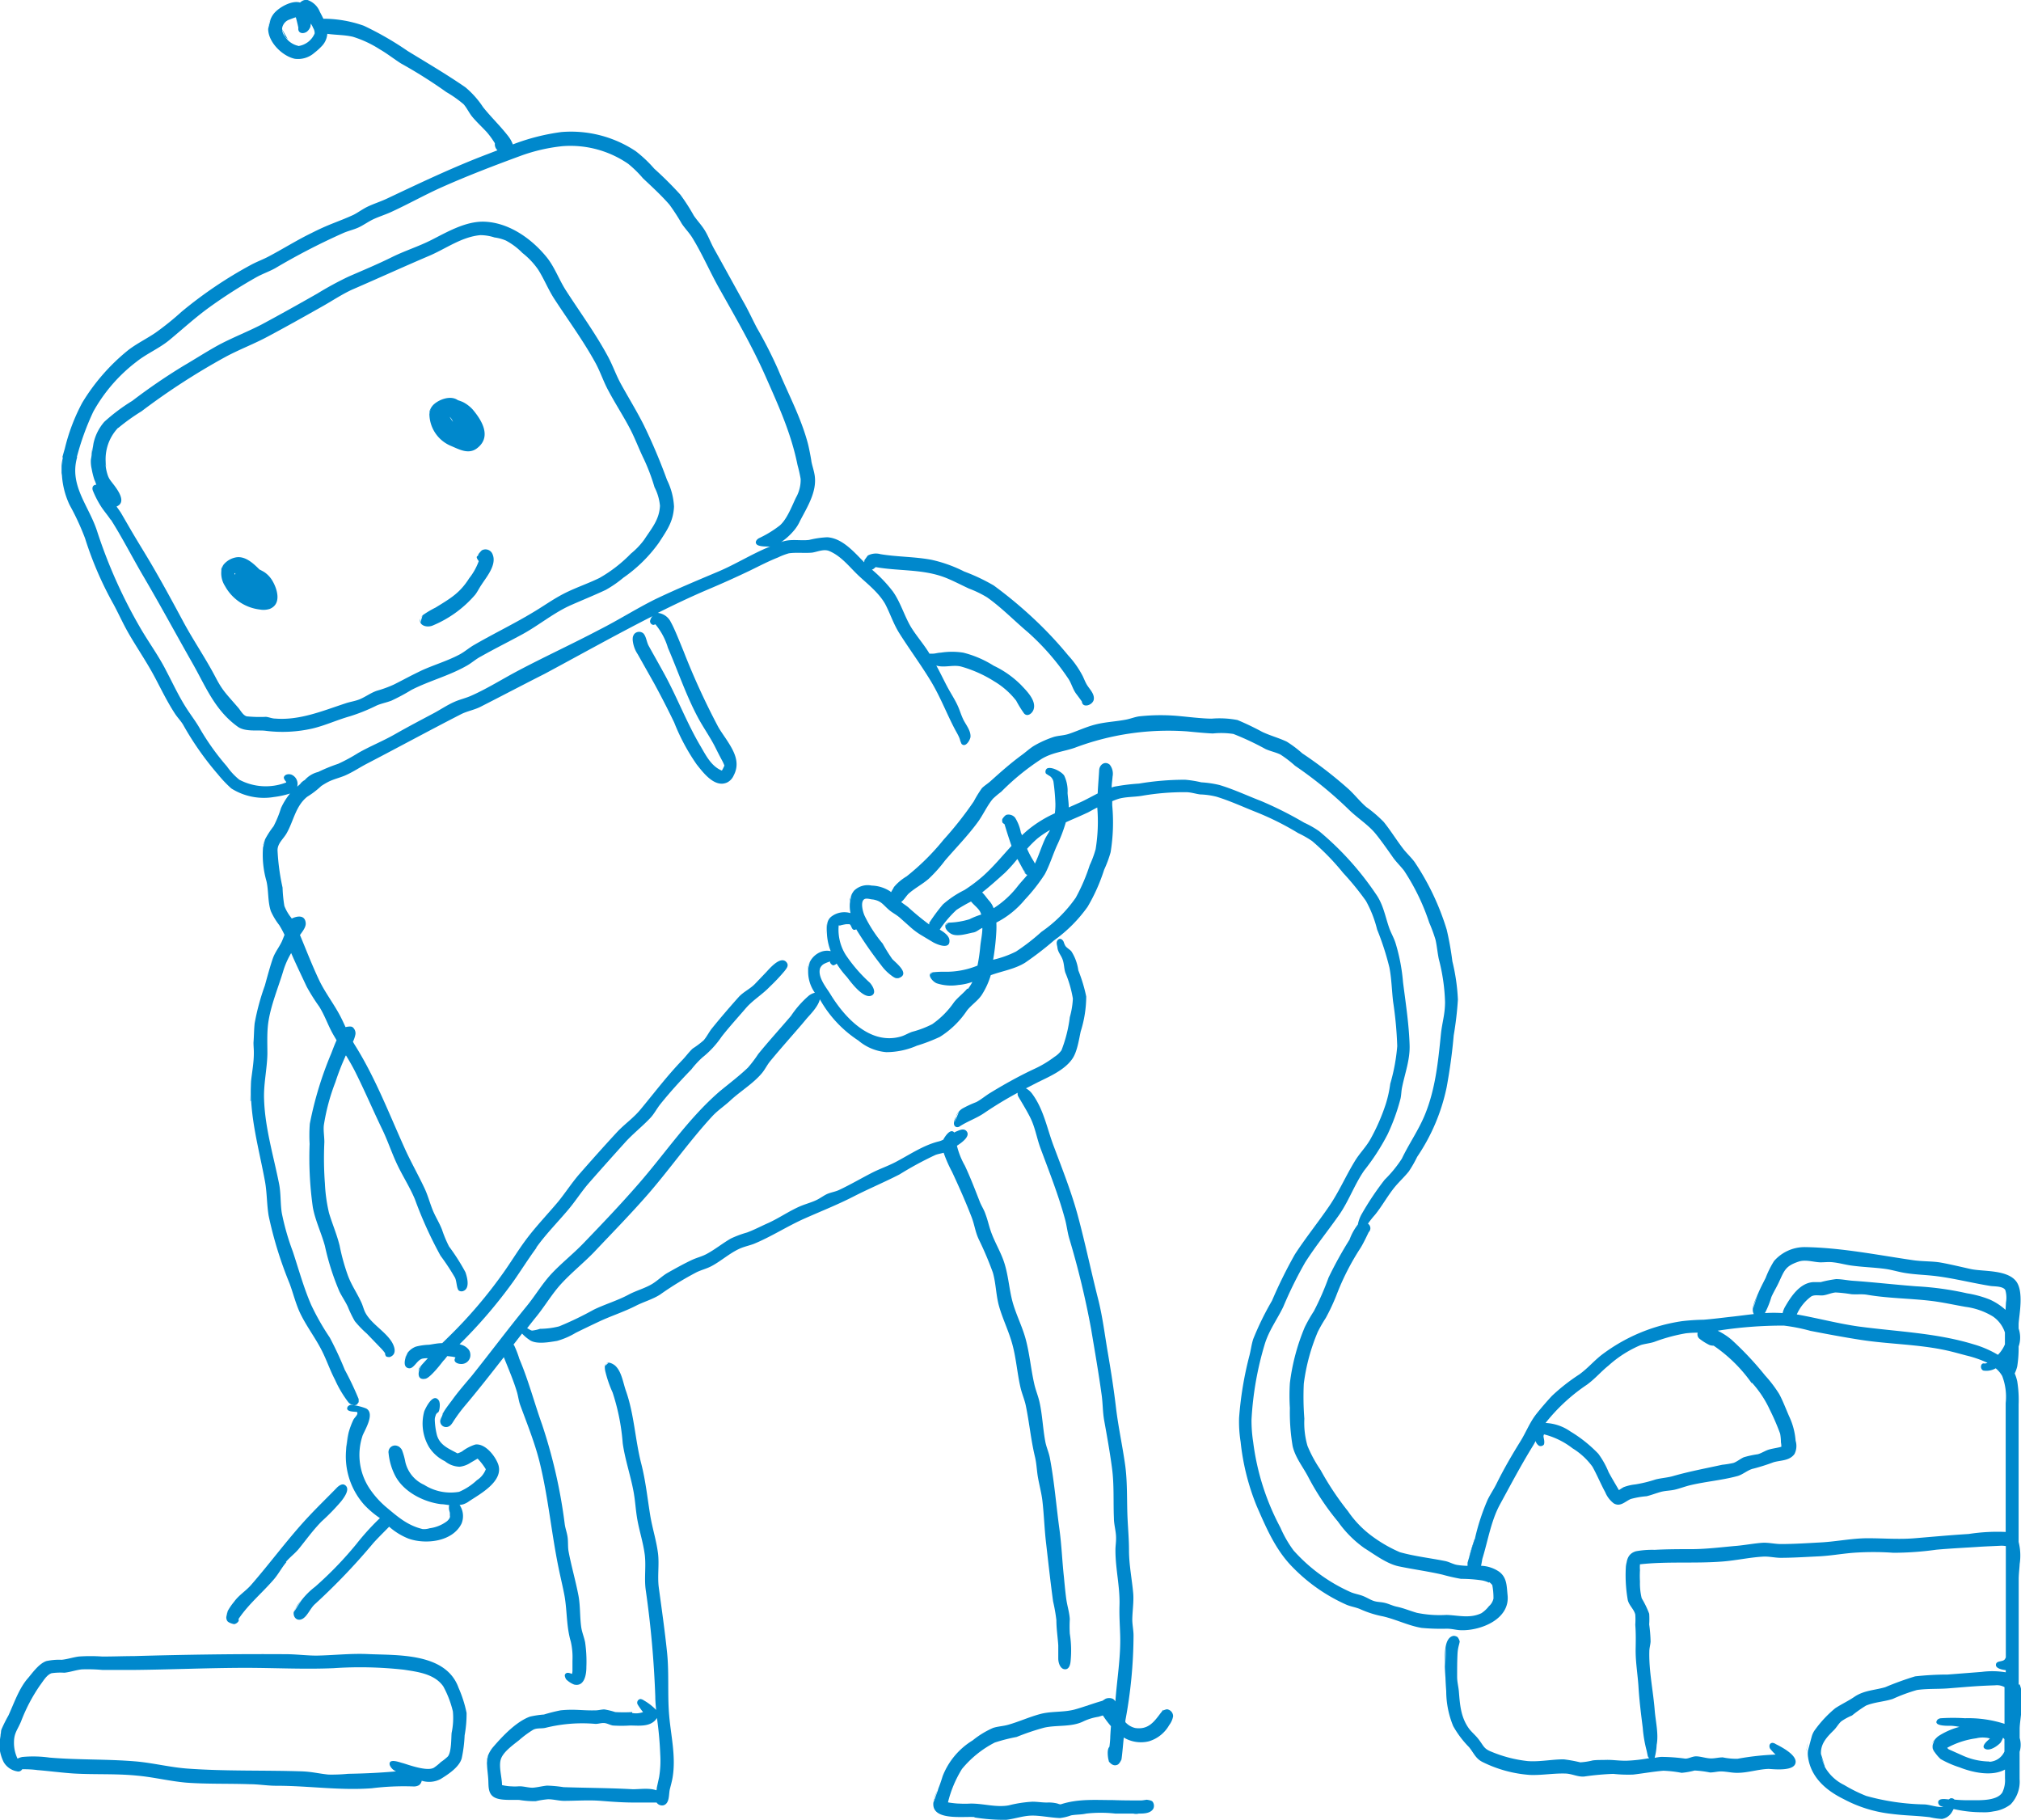 <svg xmlns="http://www.w3.org/2000/svg" viewBox="0 0 289.17 260.36"><defs><style>.cls-1{fill:#08c;}</style></defs><title>E503</title><g id="Layer_2" data-name="Layer 2"><g id="Layer_1-2" data-name="Layer 1"><g id="E503"><path class="cls-1" d="M121.61,128.58a4.61,4.61,0,0,0,0,.7l0-.09a5.35,5.35,0,0,1,.23-1.22,2.9,2.9,0,0,0-.2.61Z"/><path class="cls-1" d="M121.82,128v0h0Z"/><path class="cls-1" d="M118.35,132.05v0a.28.28,0,0,1,0-.09l0,.11Z"/><path class="cls-1" d="M118.18,133.67l.17-1.62a4.92,4.92,0,0,0-.11.77l-.06.85Z"/><path class="cls-1" d="M115.83,137.65a4.11,4.11,0,0,0-.21.68c0,.19-.07.55-.07.55l.08-.35a4.48,4.48,0,0,1,.21-.9s0,0,0,0Z"/><path class="cls-1" d="M115.85,137.58s0,0,0,0h0v0Z"/><path class="cls-1" d="M132.91,131.92h0v0Z"/><path class="cls-1" d="M127.9,127l0-.06,0,0v0a.86.86,0,0,0-.07.1Z"/><path class="cls-1" d="M62.54,202.12c.39,0,.39-1.12.39-1.12v0s0,0,0,0a1.81,1.81,0,0,0-.1-.58c-.83-1.37-2,1.14-2.13,1.5a6.58,6.58,0,0,0,.7,5.12,5.59,5.59,0,0,0,2.26,2,3.5,3.5,0,0,0,2.1.79,3.56,3.56,0,0,0,1.58-.58c.33-.19,1-.59,1-.58a8.51,8.51,0,0,1,1.17,1.52,3.18,3.18,0,0,1-1.27,1.56,8.71,8.71,0,0,1-2.55,1.67,7.06,7.06,0,0,1-5-1A4.76,4.76,0,0,1,58,209.17a9.7,9.7,0,0,0-.49-1.74,1.25,1.25,0,0,0-.33-.39l-.07-.07a.66.66,0,0,0-.15-.07.94.94,0,0,0-1.36,1,8.89,8.89,0,0,0,.88,3.09c1.18,2.41,4.11,3.89,6.64,4.2.38,0,.76.09,1.15.12a2,2,0,0,0,0,.74l.1.38a1.88,1.88,0,0,0,0,.22s0,.15,0,.18c.09.29-.22.63-.42.8a5.27,5.27,0,0,1-2.47,1,2.72,2.72,0,0,1-1,.12c-2.19-.52-3.58-1.77-5.27-3.18A13,13,0,0,1,52.91,213a8.69,8.69,0,0,1-1.07-7.5c.16-.64,1.93-3.23.56-4a7.81,7.81,0,0,0-1.93-.49.66.66,0,0,0-.73.24c-.42.85,1.29.65,1.36.77.19.36-.36.73-.54,1.1a11.33,11.33,0,0,0-.67,1.79,7.71,7.71,0,0,0-.24,1.18l-.15,1.35.08-.51a18.12,18.12,0,0,1,.3-2l-.3,2a10.41,10.41,0,0,0,2.52,8.33,13,13,0,0,0,2.26,1.92l-.27.26A35.82,35.82,0,0,0,51,220.88,52.13,52.13,0,0,1,45.09,227a10.41,10.41,0,0,0-2,2l-1,1.57a3.09,3.09,0,0,1,.24-.54l.69-1,0,0,0,0a5.21,5.21,0,0,0-1,1.63c-.08.77.54,1.32,1.26.93s1.12-1.53,1.8-2.12a91.12,91.12,0,0,0,8.37-8.76c.68-.75,1.52-1.57,2.23-2.3a9.43,9.43,0,0,0,2.76,1.7c2.42.87,6.31.48,7.6-2.15a2.84,2.84,0,0,0-.28-2.66,3.1,3.1,0,0,0,.53-.1,2.79,2.79,0,0,0,.77-.39c1.47-1,5.08-2.86,4.22-5.33-.41-1.15-1.82-3-3.26-2.83a6.28,6.28,0,0,0-1.92,1,3.45,3.45,0,0,1-.64.27c-1.35-.73-2.66-1.22-3-2.85a10.52,10.52,0,0,1-.25-1.93,1.46,1.46,0,0,1,.12-.62c0-.1.13-.31.17-.31Z"/><path class="cls-1" d="M58.34,193.45l0,.06v0l0,0Z"/><path class="cls-1" d="M58.29,193.53a6.9,6.9,0,0,0-.37.85l.15-.33a3.16,3.16,0,0,1,.24-.54l0,0Z"/><path class="cls-1" d="M44.37,164.58c0-.16,0-.33,0-.49L44.28,167l.09-2.43Z"/><path class="cls-1" d="M35.83,157.51l.08-2.75a9.58,9.58,0,0,0,0,1.07l0,1.68Z"/><polygon class="cls-1" points="35.91 154.76 35.91 154.76 35.91 154.75 35.91 154.76 35.91 154.76"/><path class="cls-1" d="M76.72,178.49c1.43-2,3.11-3.67,4.66-5.52,1.06-1.27,1.87-2.59,3-3.86,1.64-1.87,3.33-3.76,5-5.61,1.16-1.3,2.54-2.35,3.72-3.62.48-.51.92-1.34,1.37-1.9,1.4-1.75,2.92-3.41,4.46-5a13.29,13.29,0,0,1,1.57-1.7,13.48,13.48,0,0,0,2.77-3c1.09-1.39,2.35-2.77,3.5-4.11,1-1.13,2.31-1.9,3.36-3a26.88,26.88,0,0,0,2.14-2.27c.29-.39.66-.79.24-1.27-.9-1-2.62,1.21-3,1.57l-.21.22-1.25,1.31c-.71.75-1.66,1.14-2.36,1.91-1.27,1.42-2.63,3-3.83,4.49-.42.52-.74,1.2-1.18,1.7A13.18,13.18,0,0,1,99.12,150c-.53.48-1,1.15-1.5,1.66-2.16,2.24-4,4.68-6,7.09-1,1.21-2.32,2.11-3.38,3.26-1.75,1.89-3.56,3.92-5.27,5.87-1.12,1.28-2,2.66-3.08,4-1.55,1.85-3.22,3.57-4.66,5.51-1.11,1.49-2.08,3.1-3.15,4.61a66.75,66.75,0,0,1-8,9.36l-.81.79c-.63,0-1.25.14-1.88.23a8.53,8.53,0,0,0-1.89.27,2.66,2.66,0,0,0-1.17.87l-.25.56c-.23.66-.35,1.53.4,1.66s1.17-1.22,2-1.38a3.64,3.64,0,0,1,.74-.05c-.25.26-.51.55-.84.91-.05.06-.09.12-.14.17l-.18.39c-.28.72-.3,1.69.82,1.46.75-.15,2.53-2.54,2.53-2.54l.21-.22L64,194l.59.07a2.53,2.53,0,0,1,.59.13c-.43.6.23.93.81.93a1.27,1.27,0,0,0,1.3-1.46A1.17,1.17,0,0,0,67,193a2.16,2.16,0,0,0-.76-.54l-.48-.16a69.87,69.87,0,0,0,7.71-9c1.11-1.59,2.15-3.25,3.3-4.81Z"/><path class="cls-1" d="M59.91,195.88c0,.14-.13.4-.13.4l.25-.53a1.91,1.91,0,0,1,.18-.38,1.49,1.49,0,0,0-.3.51Z"/><path class="cls-1" d="M60.22,195.35v0h0Z"/><path class="cls-1" d="M63.29,202.34l.12-.21,0-.06,0,0-.17.3Z"/><path class="cls-1" d="M32.58,230.45s0,0,0,.06,0,0,0,0v0Z"/><path class="cls-1" d="M32.55,230.52a0,0,0,0,1,0,0l0,0Z"/><path class="cls-1" d="M32.37,231.28a5.82,5.82,0,0,1,.17-.73,2.76,2.76,0,0,0-.17.73Z"/><path class="cls-1" d="M40.9,223.46c.56-.68,1.29-1.2,1.85-1.88,1.11-1.37,2-2.63,3.26-3.92a31,31,0,0,0,2.82-2.9c.38-.5,1.39-1.8.49-2.33-.38-.23-.88.15-1.13.41-1.32,1.36-2.72,2.71-4,4.08-2.94,3.13-5.45,6.6-8.27,9.83-.77.88-1.74,1.44-2.42,2.39a8.35,8.35,0,0,0-.92,1.34l-.2.84a1,1,0,0,0,.13.56c.18.3.93.47,1,.47a.94.94,0,0,0,.62-.43c.06-.08,0-.29,0-.31,1.44-2.14,3.38-3.72,5.05-5.66.68-.79,1.14-1.71,1.81-2.49Z"/><path class="cls-1" d="M32.35,231.4l0-.08v0l0,.12Z"/><path class="cls-1" d="M3,246.3a24.33,24.33,0,0,1,2.71-5.18c.45-.58.93-1.49,1.67-1.75a8.78,8.78,0,0,1,1.83-.07c.84-.09,1.66-.39,2.5-.48a24,24,0,0,1,2.94.08c1.4,0,3.14,0,4.56,0,5.27-.05,10.54-.29,15.82-.3,4.24,0,8.45.23,12.68.05a56.6,56.6,0,0,1,10.1.22c1.92.3,4.37.58,5.62,2.39a14.31,14.31,0,0,1,1.37,3.58,10.18,10.18,0,0,1-.18,3.06c-.07.65,0,2.72-.54,3.38a8,8,0,0,1-1,.8,7.35,7.35,0,0,1-1,.81c-1,.58-3.73-.46-4.48-.67-.15,0-2.07-.81-1.84.27a1.63,1.63,0,0,0,.91.92c-2.32.21-4.53.31-6.85.35a24.43,24.43,0,0,1-2.83.11c-1.46-.15-2.28-.4-3.79-.46-5.45-.18-11,0-16.42-.4-2.38-.18-4.71-.76-7.09-1-4.2-.38-8.41-.21-12.61-.57a16.78,16.78,0,0,0-3.88-.09,2.47,2.47,0,0,0-.69.24A5.21,5.21,0,0,1,2,249.3c0-1.36.47-1.76,1-3Zm-.58,7.1a.63.63,0,0,0,.75-.29v0a14.75,14.75,0,0,1,2.2.12c1.32.1,3.72.4,5.22.49,3,.17,6,0,9,.3,2.36.21,4.66.79,7,1,3.05.23,6.12.12,9.17.23,1.27,0,2.54.23,3.81.22,4.57,0,9,.7,13.61.36a37,37,0,0,1,6-.26,1.48,1.48,0,0,0,.75-.17,1,1,0,0,0,.41-.65,3.53,3.53,0,0,0,2.72-.25c1.06-.66,2.63-1.67,3-2.94a19.48,19.48,0,0,0,.42-3.3,17.2,17.2,0,0,0,.28-3.21,17.73,17.73,0,0,0-1.15-3.6c-1.82-5.07-8.83-4.62-13-4.82-2.44-.11-4.89.18-7.32.22-1.39,0-2.86-.19-4.23-.2-7.3-.05-14.62.06-21.91.27-1.45,0-3.13.07-4.56.06a24.07,24.07,0,0,0-3.29,0c-.83.1-1.64.39-2.48.47a8.84,8.84,0,0,0-2.18.18c-1.08.37-2,1.7-2.63,2.44-1.28,1.44-2,3.6-2.8,5.34a20.89,20.89,0,0,0-1,2L0,248.82l0-.5a6,6,0,0,0,.54,3.79A2.76,2.76,0,0,0,2.4,253.4Z"/><path class="cls-1" d="M.27,247.31a4.94,4.94,0,0,0-.17.74l0,.27a9,9,0,0,1,.2-1s0,0,0,0Z"/><path class="cls-1" d="M.3,247.22a.25.25,0,0,1,0,.07v-.07Z"/><path class="cls-1" d="M37.62,121.36h0v0Z"/><path class="cls-1" d="M37.92,120.11s0,0,0,0h0v0Z"/><path class="cls-1" d="M37.89,120.18a2.7,2.7,0,0,0-.22.66c0,.13,0,.37-.05.47a5.06,5.06,0,0,1,.29-1.16s0,0,0,0Z"/><path class="cls-1" d="M43.26,111.79h0v0Z"/><path class="cls-1" d="M11,65.37a37.39,37.39,0,0,1,2.36-6.5,23,23,0,0,1,6.17-7.12c1.49-1.19,3.32-1.93,4.8-3.18C26.22,47,28.05,45.33,30,43.93a71.78,71.78,0,0,1,6.7-4.28c.87-.48,1.81-.8,2.68-1.28a94.51,94.51,0,0,1,9.8-5.06c.68-.29,1.41-.45,2.08-.75s1.4-.83,2.13-1.18,1.65-.64,2.46-1c2.51-1.14,4.92-2.51,7.44-3.63,3.71-1.65,7.54-3.11,11.35-4.51a25,25,0,0,1,5.85-1.33,14.59,14.59,0,0,1,9.4,2.53A16,16,0,0,1,92,25.51c1.28,1.2,2.63,2.44,3.78,3.76A29.55,29.55,0,0,1,97.55,32c.46.69,1.06,1.29,1.5,2,1.45,2.35,2.54,4.93,3.9,7.33,2.31,4.11,4.68,8.2,6.58,12.5s3.66,8.14,4.58,12.69a20,20,0,0,1,.45,2,5.14,5.14,0,0,1-.66,2.65c-.55,1.11-1.25,3.06-2.32,4a15.71,15.71,0,0,1-3,1.83c-.3.17-.62.55-.31.88s1.43.3,1.46.3a1.85,1.85,0,0,0,.47,0c-2.5,1-4.89,2.51-7.36,3.56-3.05,1.29-6.13,2.57-9.11,4-2.71,1.35-5.3,3-8,4.36C81.9,92.12,78,93.91,74.23,95.9c-2.27,1.19-4.46,2.59-6.81,3.63-.78.35-1.63.53-2.41.88-1,.44-2,1.11-2.91,1.6-1.88,1-3.68,1.94-5.54,3s-3.62,1.74-5.34,2.73a24.87,24.87,0,0,1-2.83,1.53,23.89,23.89,0,0,0-2.87,1.17,3.74,3.74,0,0,0-1.91,1.15l-.22.13-.13.11-.12.18h0a1.88,1.88,0,0,1,.12-.18,1.24,1.24,0,0,0-.31.34l-.43.37a1.43,1.43,0,0,0-.82-1.72c-.37-.13-.94-.07-1.08.36-.07.21.28.62.28.6s.07.15.05.16a8.09,8.09,0,0,1-6.7-.39,9.28,9.28,0,0,1-1.78-1.91,34.86,34.86,0,0,1-4-5.63c-.6-1-1.25-1.83-1.9-2.86C25.5,99.45,24.7,97.7,23.8,96c-1-2-2.36-3.88-3.51-5.81a71.38,71.38,0,0,1-6.41-14.24c-1.19-3.64-4-6.5-2.84-10.55ZM42.68,6.56a3,3,0,0,1-1.86-1.27l0,0a2,2,0,0,1-.45-1l0-.05,0,0a1.13,1.13,0,0,1,.1-.56,1.57,1.57,0,0,1,.81-.83c.35-.13,1-.39,1.05-.37.14.49.37,1.48.36,1.5-.11.77.65.94,1.21.56a1.64,1.64,0,0,0,.53-.76c0-.13.05-.42.06-.4s.18.33.28.51l0,.05a1.4,1.4,0,0,1,.25.85,3,3,0,0,1-2.35,1.8ZM9,65.47l-.16,1.77a11.66,11.66,0,0,0,1.12,5,36.09,36.09,0,0,1,2.21,4.77,50,50,0,0,0,4.11,9.5c.95,1.79,1.38,2.87,2.46,4.68s2.36,3.72,3.38,5.64,1.82,3.6,2.93,5.29c.35.53.81,1,1.14,1.54a42.89,42.89,0,0,0,5,7.13,17.76,17.76,0,0,0,1.9,2,8.71,8.71,0,0,0,6.11,1.23,12.85,12.85,0,0,0,2.3-.5,9.44,9.44,0,0,0-1.3,2.1,15.32,15.32,0,0,1-1.06,2.59,12.35,12.35,0,0,0-1.22,1.88l-.29,1.21a13.6,13.6,0,0,0,.49,4.73c.33,1.4.17,2.93.63,4.31a9.56,9.56,0,0,0,1.2,2,12.91,12.91,0,0,1,.76,1.4c-.13.32-.25.65-.41,1-.34.71-.87,1.4-1.17,2.13-.4,1-1.12,3.73-1.24,4.14a33.44,33.44,0,0,0-1.45,5.36c-.1.87-.1,1.92-.17,2.79,0,.5.06,1,.05,1.52,0,1.36-.26,2.7-.4,4v.06c-.25,4.91,1.12,9.5,2,14.3.29,1.62.25,3.28.52,4.89a56,56,0,0,0,3,9.7c.5,1.35.81,2.66,1.4,4,.91,2,2.28,3.72,3.26,5.69.69,1.39,1.1,2.66,1.83,4.06a15.91,15.91,0,0,0,1.91,3.22,1.26,1.26,0,0,0,.92.44,1.25,1.25,0,0,0,.38-.15s0-.05,0-.07a2.22,2.22,0,0,0,.18-.23v-.4c0-.07-.07-.2-.08-.23a42.89,42.89,0,0,0-1.91-4,49.35,49.35,0,0,0-2.14-4.6,35.18,35.18,0,0,1-2.66-4.67c-1.07-2.45-1.79-5.1-2.63-7.64a35.15,35.15,0,0,1-1.58-5.52c-.21-1.33-.12-2.79-.38-4.13-.78-3.95-2-7.94-2.15-12-.11-2.23.42-4.4.47-6.62,0-1.42-.07-2.87.1-4.29.33-2.59,1.49-5.27,2.22-7.75a11.83,11.83,0,0,1,1.09-2.41c0,.09.07.18.1.26.53,1.24,1.56,3.38,2.11,4.56a27.68,27.68,0,0,0,1.8,2.86c.82,1.33,1.2,2.55,1.93,3.87.18.32.37.63.55.94-.28.6-.51,1.23-.75,1.85a50.9,50.9,0,0,0-3.08,10.09,21.6,21.6,0,0,0,0,3.32l0-1.07a50.74,50.74,0,0,0,.43,9.7c.34,1.89,1.23,3.69,1.73,5.54a35.84,35.84,0,0,0,2.08,6.52c.37.74.85,1.43,1.2,2.18a16,16,0,0,0,1,2.06,15.39,15.39,0,0,0,1.73,1.79l2.1,2.18a6.24,6.24,0,0,1,.5.61.62.62,0,0,0,.18.48,1.19,1.19,0,0,0,.48.07c1.12-.38.69-1.58.21-2.3-1-1.48-2.86-2.48-3.7-4.06-.24-.47-.35-1-.58-1.48-.68-1.46-1.35-2.35-1.9-3.79a29.48,29.48,0,0,1-1.2-4.33c-.45-1.76-1-2.95-1.51-4.64a22.71,22.71,0,0,1-.59-4.21,48.84,48.84,0,0,1-.08-5.94c0-.79-.15-1.6-.08-2.38a29.41,29.41,0,0,1,1.66-6.2,35.57,35.57,0,0,1,1.41-3.64c0-.06.07-.12.1-.19.46.75.9,1.51,1.29,2.28,1.36,2.7,2.56,5.53,3.87,8.24.8,1.64,1.37,3.39,2.15,5.05s1.83,3.28,2.55,5a57.77,57.77,0,0,0,3.67,8.09,33.38,33.38,0,0,1,2.07,3.14c.26.53.22,1.48.53,1.83a.69.69,0,0,0,.73.05c.91-.42.47-2,.23-2.67a30,30,0,0,0-2.34-3.67,17.12,17.12,0,0,1-1-2.39c-.36-.95-.92-1.81-1.31-2.75-.49-1.2-.72-2.22-1.28-3.36-.95-2-2-3.82-2.87-5.8-2.22-4.94-4.19-10.06-7.1-14.65l-.19-.34a4.23,4.23,0,0,0,.36-1.09,1.13,1.13,0,0,0-.42-1c-.27-.19-1,0-1,0h0c-.26-.57-.52-1.14-.83-1.72-.89-1.66-2.06-3.19-2.89-4.88-1-2.09-1.84-4.27-2.73-6.41l-.07-.16c.37-.53.89-1.15.82-1.75-.12-1.15-1.2-1-2-.61l-.05-.09a6.5,6.5,0,0,1-1-1.71,19.2,19.2,0,0,1-.26-2.63,31.81,31.81,0,0,1-.72-5.34c0-1,.84-1.62,1.3-2.43,1-1.75,1.28-3.9,2.95-5.23a12.18,12.18,0,0,0,2-1.53,10.88,10.88,0,0,1,1.07-.63c.72-.35,1.55-.55,2.28-.85,1.21-.52,2.12-1.17,3.31-1.78,4.46-2.32,8.87-4.72,13.32-7,.89-.46,1.92-.62,2.82-1.08,3.07-1.56,6.1-3.16,9.17-4.71C83,93.68,88.14,90.8,93.36,88.15l-.13.15a1.91,1.91,0,0,0-.22.53.54.54,0,0,0,.47.57c.1,0,.28-.1.3-.08a9.49,9.49,0,0,1,1.79,3.36c1.44,3.33,2.59,6.79,4.31,10,.78,1.45,1.83,2.92,2.54,4.38.28.56.54,1.07.84,1.63a6.21,6.21,0,0,1,.39.83,5.65,5.65,0,0,1-.36.72c-1.51-.6-2.27-2.15-3.06-3.5-1.89-3.19-3.23-6.69-5-10-.79-1.46-1.61-2.89-2.41-4.34-.31-.56-.35-1.35-.77-1.79a.93.93,0,0,0-1.33.13,2.13,2.13,0,0,0-.2.88l0-.22a1.87,1.87,0,0,1,.14-.61l-.14.61a4.3,4.3,0,0,0,.73,2.2l2.31,4.1c1,1.83,2,3.77,2.91,5.67a29.21,29.21,0,0,0,3.22,6c.89,1.11,2.57,3.41,4.37,2.56a2,2,0,0,0,.92-1c1-1.88,0-3.56-1.1-5.23-.13-.2-.78-1.12-1.1-1.68a103.32,103.32,0,0,1-5-10.92c-.42-1-1.24-3.12-1.78-4.07a2.36,2.36,0,0,0-1.88-1.35h0c2.34-1.17,4.71-2.3,7.13-3.33,2.06-.87,4-1.74,6.07-2.73,1.31-.64,2.61-1.32,4-1.87a9.57,9.57,0,0,1,1.54-.59c1.07-.16,2.24,0,3.33-.1.76-.11,1.67-.56,2.46-.23,1.66.7,2.77,2.13,4,3.33s3,2.49,4,4.24c.75,1.43,1.16,2.82,2.06,4.24,1.43,2.26,3,4.38,4.41,6.69s2.31,4.72,3.51,7c.21.4.45.78.62,1.19s.14.55.18.53a3.2,3.2,0,0,0,.15.37c.59.61,1.25-.61,1.28-1,.07-.91-.71-1.8-1.05-2.53s-.5-1.34-.81-2c-.43-.92-1-1.77-1.48-2.68s-1-2-1.55-3a2.11,2.11,0,0,0,.38.09c1.06.17,2.13-.21,3.18.06a18,18,0,0,1,4.74,2.12,11.28,11.28,0,0,1,3.13,2.76,16,16,0,0,0,1.13,1.83c.48.53,1.16,0,1.35-.55.45-1.29-1-2.69-1.78-3.52a14,14,0,0,0-3.93-2.77,14.91,14.91,0,0,0-4.34-1.86,10.29,10.29,0,0,0-3.23,0c-.35,0-.7.12-1.06.14l-.55,0c-.1-.16-.19-.32-.3-.48-.73-1.11-1.6-2.13-2.3-3.25-1-1.65-1.52-3.6-2.64-5.17a19.84,19.84,0,0,0-3-3.13h0c.21,0,.52-.35.55-.35,3.17.57,6.54.28,9.62,1.38,1.12.39,2.57,1.16,3.72,1.69a15.22,15.22,0,0,1,2.6,1.26c2.08,1.47,3.89,3.35,5.85,5a34.77,34.77,0,0,1,5.72,6.56c.48.67.66,1.53,1.15,2.2.28.37.84,1.13.84,1.15.09,1,1.57.51,1.7-.3s-.6-1.47-1-2.13c-.22-.38-.38-.79-.56-1.18a13.59,13.59,0,0,0-2.1-3A55.23,55.23,0,0,0,148.43,89a62.25,62.25,0,0,0-6.24-5.24,27.3,27.3,0,0,0-4.23-2,19.71,19.71,0,0,0-4.7-1.68c-2.4-.45-4.86-.4-7.27-.8a2.47,2.47,0,0,0-1.83.2l0,0-.44.61a1.36,1.36,0,0,0-.07.35c-1.46-1.48-3.13-3.45-5.29-3.58a13.28,13.28,0,0,0-2.58.38c-1.18.15-2.51-.15-3.66.2-.12,0-.24.08-.36.12a9,9,0,0,0,2-1.86,5.87,5.87,0,0,0,.71-1.18c1-1.93,2.41-4.11,2.11-6.41-.09-.7-.34-1.38-.48-2.07,0-.13-.3-1.81-.52-2.64-1-3.73-2.81-7.06-4.27-10.59a63,63,0,0,0-3-5.88c-.69-1.31-1.25-2.57-2-3.86-1.37-2.46-2.71-4.92-4.08-7.37-.51-.89-.86-1.9-1.41-2.78-.45-.73-1.07-1.37-1.55-2.08a28.65,28.65,0,0,0-1.93-3,52.23,52.23,0,0,0-3.73-3.71,18,18,0,0,0-2.66-2.51,16.71,16.71,0,0,0-10.63-2.73,30.48,30.48,0,0,0-6.94,1.77,4.47,4.47,0,0,0-.67-1.19c-1.14-1.47-2.45-2.71-3.59-4.14a13,13,0,0,0-2.54-2.85C63.85,10.6,61.11,9,58.32,7.29a44.6,44.6,0,0,0-6.27-3.61,17.42,17.42,0,0,0-5.64-1h-.14c-.16-.33-.33-.66-.51-1A2.91,2.91,0,0,0,44,0a1.12,1.12,0,0,0-.78.15c-.11.05-.27.22-.3.21C41.76,0,39.84,1.08,39.14,2a3,3,0,0,0-.43.78l-.34,1.35h0s0,0,0,0c0,1.88,2,3.89,3.81,4.28A3.53,3.53,0,0,0,45,7.54a8.37,8.37,0,0,0,1-.9,2.81,2.81,0,0,0,.83-1.8c1.21.17,2.47.14,3.66.42a15.69,15.69,0,0,1,3.87,1.81c1,.57,2,1.36,3,2a68.33,68.33,0,0,1,6.5,4.1,16.92,16.92,0,0,1,2.47,1.74c.46.51.79,1.25,1.23,1.78.58.71,1.44,1.51,2.08,2.2a12.24,12.24,0,0,1,1.17,1.61,1.16,1.16,0,0,0,.37,1l-1.45.56c-4.95,1.88-9.61,4.11-14.4,6.37-.9.42-1.87.72-2.76,1.15-.7.34-1.35.83-2,1.16-2.36,1.07-3.36,1.26-6,2.6-2.06,1-4,2.22-6.05,3.31-.87.47-1.81.8-2.68,1.28A60.54,60.54,0,0,0,26,44.58a41.11,41.11,0,0,1-3.72,3c-1.28.88-2.75,1.58-4,2.56a28.87,28.87,0,0,0-6.51,7.47,27.4,27.4,0,0,0-2.5,6.58c-.12.41-.24.82-.35,1.24H9a6.19,6.19,0,0,0-.19,1.27c0,.44,0,1.31,0,1.31l.08-.81A12.25,12.25,0,0,1,9,65.47Z"/><path class="cls-1" d="M13.45,63.41v0s0,.07,0,.11h0a.43.43,0,0,1,0-.05Z"/><path class="cls-1" d="M13.07,65c0,.28-.05.85-.05.85l0-.08a12.2,12.2,0,0,1,.4-2.34c-.12.52-.29,1-.37,1.57Z"/><path class="cls-1" d="M16.91,61.23a29.55,29.55,0,0,1,3.35-2.4A97.52,97.52,0,0,1,32.37,51c2-1.06,4.08-1.84,6-2.88,2.59-1.38,5.17-2.83,7.72-4.27,1.18-.65,3-1.86,4.44-2.48,3.6-1.56,7.17-3.19,10.78-4.73,2.41-1,4.72-2.77,7.44-3a6.6,6.6,0,0,1,2,.33,6.33,6.33,0,0,1,1.63.44,9.69,9.69,0,0,1,2.37,1.78A10.9,10.9,0,0,1,77,38.57c.85,1.34,1.42,2.8,2.28,4.14,2,3.08,4.24,6.1,6,9.35.67,1.27,1.1,2.62,1.8,3.88,1,1.89,2.2,3.7,3.19,5.64.69,1.37,1.2,2.76,1.87,4.12a28.39,28.39,0,0,1,1.51,4,7.21,7.21,0,0,1,.78,2.66c-.1,2-1.16,3.17-2.25,4.84a10.74,10.74,0,0,1-1.91,2,20.17,20.17,0,0,1-4.49,3.48c-1.63.8-3.42,1.39-5.05,2.22s-3,1.85-4.61,2.79c-2.72,1.63-5.57,3-8.31,4.59-.73.42-1.37,1-2.11,1.38-1.73.91-3.6,1.45-5.38,2.26-2.06,1-2.12,1.08-3.94,2a16.75,16.75,0,0,1-2.46.9c-.92.32-1.57.85-2.48,1.23-.65.26-1.36.35-2,.57-3.24,1.06-6.55,2.46-10.05,2.18-.45,0-.88-.2-1.33-.25a18.89,18.89,0,0,1-2.76-.07c-.53-.15-.86-.82-1.2-1.22-1.89-2.19-2.25-2.44-3.31-4.47-1.4-2.66-3.11-5.15-4.54-7.8-1.31-2.44-2.61-4.85-4-7.26-1.18-2.08-2.49-4.12-3.69-6.2l-1.2-2.07c-.2-.35-.7-1-.68-1,1.74-.72-.35-3-.86-3.71a2.73,2.73,0,0,1-.37-.67,6.62,6.62,0,0,1-.32-1.33c0-.26-.1-.77-.1-.77l.21,1a6.51,6.51,0,0,1,1.67-5.79ZM15.86,74.34c1.63,2.56,3.09,5.44,4.63,8.06,2.41,4.1,4.66,8.27,7,12.39,1.91,3.33,3.2,6.79,6.54,9.18,1.05.75,2.87.45,3.91.57a19.3,19.3,0,0,0,6.77-.32c1.84-.44,3.55-1.24,5.36-1.75a25.59,25.59,0,0,0,3.82-1.54c.67-.29,1.44-.43,2.13-.7a29.11,29.11,0,0,0,2.85-1.53c2.54-1.3,5.32-2,7.82-3.41.74-.39,1.38-1,2.11-1.37,2-1.13,4-2.12,6-3.21,2.37-1.3,4.49-3.1,7-4.19,1.62-.71,3.27-1.38,4.87-2.13a16.3,16.3,0,0,0,2.52-1.74,20.8,20.8,0,0,0,5.08-5c1.17-1.81,2.06-3,2.17-5.17a9.67,9.67,0,0,0-1-3.81,81.85,81.85,0,0,0-3.3-7.81c-1-2-2.2-3.94-3.29-5.92-.69-1.25-1.14-2.58-1.81-3.84-1.75-3.28-4-6.35-6-9.45-1.07-1.62-1.69-3.53-2.94-5-2.19-2.64-5.47-4.9-9-4.94-2.61,0-5.16,1.5-7.39,2.63-1.82.92-3.75,1.52-5.58,2.42-2.16,1.07-4.13,1.88-6.28,2.82A47.25,47.25,0,0,0,45.4,42c-2.64,1.5-5.31,3-8,4.44-1.94,1-4,1.8-6,2.85-1.73.94-3.36,2-5.07,3a84.23,84.23,0,0,0-7.41,5.06,26.46,26.46,0,0,0-4,3,6.92,6.92,0,0,0-1.54,3.07L13,65.81a4.74,4.74,0,0,0,.12,1.28,11.29,11.29,0,0,0,.37,1.5,7.13,7.13,0,0,1,.29.76c-.53,0-.66.47-.47.89a13.74,13.74,0,0,0,1.13,2.19c.42.66.95,1.25,1.38,1.91Z"/><path class="cls-1" d="M33.67,82.06c0,.06-.07.17-.07.17L33.55,82s.13,0,.12,0ZM32,80.75l-.29.65a3.37,3.37,0,0,0,.48,2.43,6.56,6.56,0,0,0,5,3.37,2.89,2.89,0,0,0,1.43-.1c1.77-.74,1-3,.28-4.14a3.83,3.83,0,0,0-1.06-1.1,7.64,7.64,0,0,0-.72-.39c-.83-.84-2-1.94-3.31-1.74a3,3,0,0,0-1.78,1,1.91,1.91,0,0,0-.35.62c0,.12-.1.35-.1.35l.13-.28a2.32,2.32,0,0,1,.29-.65Z"/><path class="cls-1" d="M61.61,58.47a1.3,1.3,0,0,0-.13.3,2.4,2.4,0,0,0,0,.5v0a3,3,0,0,1,.17-.77Z"/><path class="cls-1" d="M64.28,59.57a2,2,0,0,1,.53.77.05.05,0,0,1,0,0,4.14,4.14,0,0,1-.49-.75Zm.24,4.22c1.21.51,2.51,1.26,3.72.35,2.16-1.63.71-4-.6-5.55a4.88,4.88,0,0,0-1.4-1.07,6.2,6.2,0,0,0-.73-.27c-1-.72-2.62-.15-3.46.62a2.2,2.2,0,0,0-.41.54l-.2.83a5,5,0,0,0,3.08,4.55Z"/><path class="cls-1" d="M61.66,58.34s0,.09,0,.13l0-.06,0-.07Z"/><path class="cls-1" d="M60.16,89.07c.22.53,1.13.72,1.84.38a16.18,16.18,0,0,0,6-4.38c.34-.45.6-1,.9-1.43.7-1.09,2.22-2.85,1.58-4.34A1.08,1.08,0,0,0,69,78.7c-.08,0-.65.66-.6.7s.18-.12.2-.1a3.28,3.28,0,0,0-.37.33c-.1.2.27.62.27.65a8.76,8.76,0,0,1-1.37,2.45c-1.33,2.11-2.65,2.86-4.81,4.19A13.73,13.73,0,0,0,60.5,88a.86.86,0,0,0-.27.39,2.09,2.09,0,0,1,.23-.35l-.3,1Z"/><path class="cls-1" d="M60.15,89.06c0-.1,0-.37,0-.54a.74.74,0,0,0,0,.54Z"/><path class="cls-1" d="M60.19,88.5v0a.38.38,0,0,1,0-.13s0,.07,0,.11Z"/><path class="cls-1" d="M60.15,89.1v0h0v0Z"/><path class="cls-1" d="M38.47,3.36c0,.07,0,.17-.06.28a3.24,3.24,0,0,1,.16-.53,1.86,1.86,0,0,0-.1.25Z"/><path class="cls-1" d="M38.37,4.07a2,2,0,0,1,0-.43,4.24,4.24,0,0,0,0,.43Z"/><path class="cls-1" d="M38.72,2.67l-.15.44c0-.13.09-.26.14-.38V2.67Z"/><path class="cls-1" d="M40.35,4.21v0l.45,1a3.76,3.76,0,0,0,.38.41l-.83-1.46Z"/><path class="cls-1" d="M123.62,80.23l.06-.08,0-.07-.09.15Z"/><path class="cls-1" d="M124.09,79.58l0,0h0a.08.08,0,0,0,0,0Z"/><path class="cls-1" d="M133.06,139.38a1.4,1.4,0,0,1,.43-.31l0,0c-.27.06-.41.18-.45.34Z"/><path class="cls-1" d="M133,139.41l0,0h0l0,0Z"/><path class="cls-1" d="M143.34,117.05l0,0s0,0,0,0l0,.1Z"/><path class="cls-1" d="M134.92,162.84s0,.06,0,.09h0l0-.09Z"/><path class="cls-1" d="M158.52,251.6s0,0,0,0v0Z"/><path class="cls-1" d="M133.49,258l0,0v0l0,.07Z"/><path class="cls-1" d="M133.59,257.52l-.08.38a2.87,2.87,0,0,1,.08-.38Z"/><path class="cls-1" d="M133.59,257.52c0-.12.07-.25.11-.34.16-.39.29-.69.4-1a9.63,9.63,0,0,0-.46,1.11c0,.07,0,.13,0,.2Z"/><path class="cls-1" d="M139.41,260a26.85,26.85,0,0,0,4.56.34c1.21-.13,2.37-.57,3.61-.6s2.73.3,4.08.35a6.86,6.86,0,0,0,1.58-.38c.73-.14,1.44-.09,2.18-.26a18.67,18.67,0,0,1,4.16,0l1.71,0c.28,0,.85,0,.87,0a1.55,1.55,0,0,0,.78,0c.67,0,1.68,0,2.08-.7a1,1,0,0,0-.1-1c-.17-.22-.8-.26-.8-.28s-.62.1-.83.1c-1.33,0-2.67,0-4-.05-2.53,0-5-.21-7.49.6-.15.05-.43-.1-.6-.13a5,5,0,0,0-1.38-.12c-.73,0-1.32-.11-2.06-.12a17.67,17.67,0,0,0-3.41.52c-1.82.34-3.67-.28-5.51-.25a13.83,13.83,0,0,1-1.58,0c-.54,0-1.63-.16-1.62-.18a16.41,16.41,0,0,1,2-4.77,14.85,14.85,0,0,1,4.69-3.78,24.73,24.73,0,0,1,3.13-.8,34.43,34.43,0,0,1,3.94-1.33c1.76-.4,3.83-.07,5.51-.85a7.76,7.76,0,0,1,2.21-.7c.23-.05.67-.21.69-.19a13.88,13.88,0,0,0,1.15,1.53c-.06.73-.1,1.47-.1,1.49,0,.48-.11,1.45-.13,1.47-.41.4-.16,1.71-.15,1.73l.09.38c.33.38.72.68,1.25.43.27-.13.53-.71.54-.73a.08.08,0,0,0,0,0c.09-.54.21-1.88.33-3.15a4.79,4.79,0,0,0,3.6.54,5,5,0,0,0,2.91-2.33,2.88,2.88,0,0,0,.55-1.25,1,1,0,0,0-.88-1,2,2,0,0,0-.61.21l.09-.11c-.07-.06-.18.2-.2.22l-.15.18c-1,1.34-1.81,2.44-3.66,2.18a2.72,2.72,0,0,1-1.42-.84c0-.09,0-.16,0-.23A67.4,67.4,0,0,0,162.19,234c0-.74-.16-1.47-.18-2.21,0-1.2.24-2.63.13-3.88-.18-2-.59-4-.6-6.07,0-1.55-.12-2.9-.2-4.46-.13-2.55,0-5.1-.33-7.65-.38-2.78-1-5.55-1.33-8.34s-.72-5.24-1.17-7.87-.74-5.13-1.4-7.73c-1-3.94-1.83-7.94-2.89-11.87-.9-3.34-2.2-6.61-3.41-9.84-1-2.59-1.44-5.33-3.13-7.61a2.58,2.58,0,0,0-.89-.77l1.8-.92c1.6-.78,3.69-1.7,4.78-3.22.75-1,1-2.81,1.26-4a16.83,16.83,0,0,0,.79-5,22.34,22.34,0,0,0-1.13-3.74,6.74,6.74,0,0,0-1-2.73c-.26-.28-.6-.45-.84-.75a2.59,2.59,0,0,1-.25-.58c-.12-.3-.48-.64-.82-.32s-.11.84-.09,1.05c.06.7.46,1.06.72,1.7s.22,1.33.42,1.95a16.46,16.46,0,0,1,1.08,3.72,11.64,11.64,0,0,1-.44,2.66,19.54,19.54,0,0,1-1.19,4.73,3.51,3.51,0,0,1-1,.94,15.38,15.38,0,0,1-3,1.78c-2.12,1-4.19,2.15-6.2,3.38-.66.4-1.37,1-2,1.32a15.5,15.5,0,0,0-2,.93,2.44,2.44,0,0,0-.86,1l0,.06a3.77,3.77,0,0,1,.41-.64l-.69,1.59s.18-.6.28-.95c-.31.6-.55,1.36,0,1.57a.58.58,0,0,0,.48-.08c1.11-.73,2.43-1.17,3.51-1.91a54.22,54.22,0,0,1,4.8-2.91v0l0,0,0,0a.85.85,0,0,0,.11.57c.38.66,1.49,2.45,1.9,3.43.55,1.28.79,2.7,1.28,4,1.23,3.31,2.56,6.67,3.48,10.07.25.9.34,1.83.6,2.73a121.35,121.35,0,0,1,3.14,13c.52,3.11,1.07,6.26,1.5,9.38.19,1.33.14,2.45.38,3.76.4,2.22.8,4.45,1.1,6.69.33,2.4.18,4.82.28,7.22,0,.84.25,1.69.3,2.53s-.09,1.4-.08,2.11c0,2.62.66,5.21.58,7.82-.05,1.53.06,2.9.1,4.41.08,3.1-.47,6.26-.69,9.36a.92.92,0,0,0-.39-.39,1.35,1.35,0,0,0-1,0c-.16.09-.46.3-.48.3-1.31.37-2.62.87-3.91,1.23-1.59.44-3.35.23-4.94.65s-3.07,1.11-4.64,1.55c-.7.2-1.46.22-2.15.45a12.63,12.63,0,0,0-2.91,1.78,10.41,10.41,0,0,0-4.29,5.11c-.31,1-.48,1.44-.74,2.08.06-.12.12-.25.17-.37l-.76,2.09c-.27,2.63,4.25,1.93,5.9,2.06Z"/><path class="cls-1" d="M69.72,251.48a4.93,4.93,0,0,0,0,1l0-.31a4.36,4.36,0,0,1,.1-.94l-.09.25Z"/><path class="cls-1" d="M94,245.84l0-.06a50.35,50.35,0,0,1,.47,5.22,14.5,14.5,0,0,1-.16,3.23c-.11.52-.22,1-.34,1.56,0,.09,0,.22-.06.33-1.07-.4-2.65-.11-3.5-.16-3.27-.18-6.52-.18-9.78-.29a18.65,18.65,0,0,0-2.36-.22c-.65.06-1.28.23-1.93.29s-1.41-.23-2.13-.19a6.72,6.72,0,0,1-1.1,0c-.43,0-1.28-.16-1.28-.18,0-1.09-.5-2.65-.17-3.69s1.69-2,2.61-2.73a14.69,14.69,0,0,1,2-1.48c.57-.31,1.23-.14,1.83-.3a21.77,21.77,0,0,1,7.12-.55c.42,0,.85-.16,1.26-.12s.81.28,1.2.35a19,19,0,0,0,2.48,0c1.28,0,3,.27,3.84-1.08Zm-3.54-.91a22.13,22.13,0,0,1-2.43,0,10.31,10.31,0,0,0-1.55-.38c-.39,0-.77.11-1.16.13-2,.06-3-.21-5.11,0a23.69,23.69,0,0,0-2.38.6,13.15,13.15,0,0,0-2,.3c-1.93.7-3.87,2.73-5.19,4.26a4.22,4.22,0,0,0-.83,1.36l-.13,1c0,.82.15,1.64.19,2.49s-.05,1.92.85,2.43,2.5.33,3.58.38a13.32,13.32,0,0,0,2.34.18,13.19,13.19,0,0,1,1.78-.28c.74,0,1.48.21,2.23.23,1.76,0,3.57-.14,5.33,0s3.32.25,5,.24l2.51,0,.46,0a.94.94,0,0,0,1,.39c.89-.28.72-1.59.89-2.28.05-.21.3-1.12.39-1.65.51-3-.22-5.92-.48-8.88s0-6.05-.3-9-.76-6.2-1.18-9.28c-.23-1.67.08-3.28-.12-4.94-.24-1.9-.83-3.65-1.13-5.54-.4-2.48-.64-4.85-1.27-7.31-.89-3.47-1-7.06-2.21-10.46-.39-1.12-.6-2.72-1.53-3.56-.23-.2-.88-.58-1.21-.35-.15.1-.26.48-.26.48l0-.05a.51.51,0,0,1,.51-.47l-.51.47a2.85,2.85,0,0,0,.11.9,16.86,16.86,0,0,0,1,2.86,30.64,30.64,0,0,1,1.45,7.27c.32,2.28,1.1,4.54,1.53,6.81.26,1.39.28,2.3.5,3.74.28,1.82.9,3.6,1.13,5.44.19,1.64-.09,3.25.12,4.91a142.68,142.68,0,0,1,1.38,15.32c0,.64.06,1.29.12,1.93a7.85,7.85,0,0,0-1.77-1.37,1,1,0,0,0-.48-.19.53.53,0,0,0-.38.8,9.86,9.86,0,0,0,.76,1.07,2.92,2.92,0,0,1-1.56.13Z"/><path class="cls-1" d="M69.86,251a2.21,2.21,0,0,0,0,.25l0-.1,0-.15Z"/><path class="cls-1" d="M258.64,249.65a7,7,0,0,0-.17.85l0-.13a11.7,11.7,0,0,1,.53-2c-.16.44-.28.9-.4,1.27Z"/><path class="cls-1" d="M286.52,256.39c-.8,1.38-3.67,1.12-4.87,1.15a19.36,19.36,0,0,1-2-.09.58.58,0,0,0-.53-.19c-.1,0-.25.16-.27.16-.32,0-1.43-.26-1.53.38a.61.61,0,0,0,.35.57,1.65,1.65,0,0,0,.4.1c-.76.17-1.85-.29-2.71-.33a33.24,33.24,0,0,1-8.35-1.22,21.85,21.85,0,0,1-3.14-1.56,6.33,6.33,0,0,1-2.79-2.63l0-.1h0v0a5.89,5.89,0,0,1-.42-1.08s0-.05,0-.07c.12.4.31.81.44,1.15v0l-.55-1.7h0s0,0,0,0c-.08-1.5.89-2.47,1.85-3.42.39-.39.65-.9,1.06-1.26a8.13,8.13,0,0,1,1.53-.83A17.92,17.92,0,0,1,267,244c1.21-.5,2.57-.55,3.82-.95a24.08,24.08,0,0,1,3.47-1.28c1.43-.21,3-.12,4.44-.23,3.16-.25,4.08-.35,6.74-.44a2.24,2.24,0,0,1,1.34.26c0,1.22,0,2.45,0,3.67,0,.35,0,.94,0,1.58a16.86,16.86,0,0,0-5.66-.8,27.29,27.29,0,0,0-3.41,0,.84.84,0,0,0-.5.19c-.82.94,1.45.89,1.56.89s.2,0,.3,0c.42,0,1.27.15,1.25.16a10.37,10.37,0,0,0-3,1.32,2.82,2.82,0,0,0-.59.61l-.22.63a1.68,1.68,0,0,0,0,.54,1.82,1.82,0,0,0,.32.57,6,6,0,0,0,.81.93,14.17,14.17,0,0,0,2.69,1.18c1.91.75,4.63,1.35,6.52.32,0,.42,0,.85,0,1.26a4,4,0,0,1-.32,1.88Zm-20.43-66.6c-3-.41-6-1.22-9-1.75a6.41,6.41,0,0,1,2.05-2.56c.5-.31,1.2-.1,1.75-.17s1.18-.37,1.76-.41a20.1,20.1,0,0,1,2.25.25c.75.06,1.52-.05,2.26.08,3.05.52,6.13.51,9.2.88,1.64.2,3.26.57,4.89.85a10,10,0,0,1,3.91,1.38,4.47,4.47,0,0,1,1.71,2.29c0,.52,0,1.06,0,1.6,0,0,0,.06,0,.09a4.71,4.71,0,0,1-1,1.5,14.8,14.8,0,0,0-3.47-1.5c-5.33-1.63-10.79-1.8-16.29-2.53Zm-13.53-2a12.64,12.64,0,0,0,.89-2.23c.32-.73.75-1.41,1.08-2.13.79-1.7.94-2.31,2.81-2.94,1-.34,2.09.06,3.11.1.63,0,1.24-.09,1.88,0,.84.09,1.66.33,2.5.45,1.69.24,3.37.27,5,.5.89.13,1.75.4,2.63.55,1.56.27,3.09.28,4.64.48,2.59.33,5.18,1,7.77,1.41.41.06,1.77,0,2.06.59a3.88,3.88,0,0,1,.09,1.76l-.06,1.06a8.57,8.57,0,0,0-2.29-1.49,15.31,15.31,0,0,0-3.23-.88,43.2,43.2,0,0,0-7.22-1c-3.08-.23-6.13-.59-9.2-.8-.74-.06-1.57-.24-2.33-.23a16.79,16.79,0,0,0-2.18.43c-.36,0-.72,0-1.08,0-1.93.13-3.2,2.1-4.06,3.6a3.56,3.56,0,0,0-.31.83,19.58,19.58,0,0,0-2.54,0ZM284.64,252a9.56,9.56,0,0,1-3.9-.89l-1.91-.85a1.08,1.08,0,0,1-.22-.22v0a11.91,11.91,0,0,1,4.16-1.36,3.74,3.74,0,0,1,1.33-.09c.22,0,.65.12.63.13-.18.16-1.53,1.18-.58,1.52.66.23,1.64-.45,2.1-.94a4.27,4.27,0,0,0,.35-.7,1,1,0,0,1,.2.21c0,.58,0,1.17,0,1.76a2.48,2.48,0,0,1-2.16,1.47ZM250.7,197.84a15.23,15.23,0,0,1,2.52,3.82,32.63,32.63,0,0,1,1.49,3.45,7.12,7.12,0,0,1,.11,1.23,3,3,0,0,1,.06.63c-.57.17-1.16.23-1.73.39s-1.07.52-1.63.68a14.1,14.1,0,0,0-2,.43c-.49.21-1,.65-1.5.82a14.21,14.21,0,0,1-1.61.26c-2.32.51-4.66.94-7,1.61-.82.24-1.69.28-2.52.49a18.87,18.87,0,0,1-2.91.71,6.69,6.69,0,0,0-1.66.39,7.54,7.54,0,0,0-.68.43c-.49-.85-1-1.69-1.47-2.56a12.07,12.07,0,0,0-1.48-2.65,19.34,19.34,0,0,0-4-3.19,6.7,6.7,0,0,0-3.55-1.21,26,26,0,0,1,5.93-5.48c1.21-.89,1.94-1.81,3.08-2.73a16.3,16.3,0,0,1,4.62-2.94c.62-.19,1.3-.24,1.93-.45a24.83,24.83,0,0,1,4.53-1.23,15.62,15.62,0,0,1,1.68-.09.84.84,0,0,0,.2.82,7.47,7.47,0,0,0,1.5.95,1.65,1.65,0,0,0,.58.09,21.28,21.28,0,0,1,5.42,5.33ZM144.08,117.65v0s0,0,0,0Zm69,108.69a2,2,0,0,1,.44.42,9.75,9.75,0,0,1,.17,1.93,2,2,0,0,1-.65,1.09,4.52,4.52,0,0,1-1.07,1c-1.66.8-3.33.3-5,.25a16.33,16.33,0,0,1-4.24-.3c-1.16-.34-1.82-.65-2.93-.89-.58-.13-1.11-.41-1.68-.54s-1-.1-1.5-.25-1.09-.54-1.66-.75-1.1-.29-1.63-.5a24,24,0,0,1-8.25-6,16.48,16.48,0,0,1-1.87-3.25,35.22,35.22,0,0,1-3.9-12.24,20.14,20.14,0,0,1-.24-3.21,45.72,45.72,0,0,1,1.88-10.76c.6-2,1.78-3.56,2.66-5.38a58.41,58.41,0,0,1,3.13-6.35c1.53-2.41,3.37-4.65,5-7,1.33-2,2.09-4.18,3.44-6.14a31.58,31.58,0,0,0,3.36-5.19,28.87,28.87,0,0,0,1.85-5.11c.12-.54.11-1.11.23-1.65.41-2,1.14-3.93,1.07-6-.09-3-.56-6-.94-9a26.68,26.68,0,0,0-1.09-5.66c-.23-.7-.6-1.34-.85-2-.61-1.7-.86-3.43-1.93-4.94a42.8,42.8,0,0,0-8.12-9,13.53,13.53,0,0,0-2.16-1.23,52.66,52.66,0,0,0-6.19-3.11c-2-.77-3.92-1.68-5.94-2.28a14.87,14.87,0,0,0-2.58-.38,16.34,16.34,0,0,0-2.31-.37,39.4,39.4,0,0,0-6.61.55,28.86,28.86,0,0,0-3.59.45l-.32.11c0-.53.09-1,.13-1.56a2.08,2.08,0,0,0-.41-1.71c-.69-.57-1.47,0-1.51.8-.05,1-.16,2.16-.21,3.32-.87.44-1.71.91-2.39,1.22s-1.17.52-1.75.78c0-.69-.12-1.38-.17-2.06a5.09,5.09,0,0,0-.49-2.51c-.39-.56-1.83-1.32-2.45-1a.58.58,0,0,0-.18.68c.06.11.3.22.28.22s.34.2.4.26a1.36,1.36,0,0,1,.42.72,29.68,29.68,0,0,1,.28,3.16,9.46,9.46,0,0,1-.08,1.37,17.24,17.24,0,0,0-3.78,2.32c-.32.26-.63.55-.94.83,0-.12-.09-.26-.14-.38a6.13,6.13,0,0,0-.82-2.13,1.22,1.22,0,0,0-1.21-.43c-.26.07-.54.49-.62.6a.88.88,0,0,0,0,.45c0,.13.3.28.31.3.3,1,.64,2.08,1,3.1-1.34,1.46-2.6,3-4.08,4.32a22.16,22.16,0,0,1-2.66,2,14,14,0,0,0-3.08,2.06,26.24,26.24,0,0,0-1.84,2.46,1.57,1.57,0,0,0-.12.19l0,.22h0c0-.06,0-.13.08-.19a.76.76,0,0,0-.09.18,37.36,37.36,0,0,1-3-2.47c-.33-.26-.7-.49-1-.74.46-.33.79-1,1.2-1.31.86-.73,1.86-1.25,2.73-2a19.91,19.91,0,0,0,2.35-2.63c1.55-1.8,3.25-3.53,4.65-5.44.75-1,1.37-2.41,2.2-3.39a13.34,13.34,0,0,1,1.19-1,34.31,34.31,0,0,1,5.82-4.73c1.56-.91,3.05-1,4.69-1.56a37.91,37.91,0,0,1,15.92-2.36c.14,0,2.61.27,3.86.31a11.55,11.55,0,0,1,2.93.07,39.72,39.72,0,0,1,4.58,2.15c.69.32,1.46.46,2.14.79a16.46,16.46,0,0,1,2.1,1.61,57.2,57.2,0,0,1,7.69,6.27c1.13,1.11,2.52,2,3.57,3.15.84.92,2.65,3.56,2.85,3.83.46.61,1,1.13,1.49,1.76A31.19,31.19,0,0,1,204.5,132a21.61,21.61,0,0,1,.9,2.45c.2.88.28,1.87.47,2.76a27.17,27.17,0,0,1,.89,6.14c0,1.82-.44,3-.6,4.69-.39,3.86-.78,7.75-2.26,11.38-.91,2.24-2.29,4.18-3.32,6.34a17.68,17.68,0,0,1-2.45,3,40.81,40.81,0,0,0-3.23,4.81,4.76,4.76,0,0,0-.61,1.6,8.07,8.07,0,0,0-1.2,2.18,55.7,55.7,0,0,0-3,5.43,39.4,39.4,0,0,1-2.1,4.8,21.79,21.79,0,0,0-1.3,2.28,30,30,0,0,0-2.13,8,28.5,28.5,0,0,0,0,3.58,28.91,28.91,0,0,0,.39,5.42c.38,1.68,1.5,3,2.27,4.5a36.06,36.06,0,0,0,4.22,6.32,15.78,15.78,0,0,0,3.77,3.79c1.36.84,3.2,2.25,4.93,2.61,2,.42,4.17.71,6.22,1.18a27.33,27.33,0,0,0,2.68.61,20.62,20.62,0,0,1,3,.22,4,4,0,0,1,1,.32Zm-56.33-104.8a14.29,14.29,0,0,1-.83,2.23,26.4,26.4,0,0,1-2,4.66,19.46,19.46,0,0,1-4.91,4.88,30.23,30.23,0,0,1-3.64,2.82,14.45,14.45,0,0,1-3.27,1.17,34,34,0,0,0,.46-4.11,12,12,0,0,0,0-1.21,12.86,12.86,0,0,0,4.09-3.29,25.28,25.28,0,0,0,2.84-3.62c.71-1.32,1.14-2.78,1.75-4.13a22,22,0,0,0,1.26-3.3c1-.46,2.07-.89,3.09-1.38.06,0,.65-.36,1.41-.74a24.33,24.33,0,0,1-.24,6Zm-8.67,2c-.17-.34-.38-.65-.51-.88a12.8,12.8,0,0,1-.61-1.23,15.48,15.48,0,0,1,1.46-1.46,13.52,13.52,0,0,1,1.82-1.23c-.23.47-.56.92-.76,1.38-.5,1.11-.87,2.32-1.4,3.42Zm-2.45-.55,1,1.84s0,.16.07.13h0a1.68,1.68,0,0,1-.07-.24c-.08-.12-.18-.22-.1-.18s.07.1.1.18.12.19.07.24l0,0a.57.57,0,0,0,.3.2c-.46.57-1,1.12-1.43,1.68a13.51,13.51,0,0,1-3.4,3.09,3.24,3.24,0,0,0-.64-1.07c-.33-.36-.61-.82-1-1.19,1.12-.88,2.18-1.84,3.23-2.78a20.79,20.79,0,0,0,1.8-2Zm-7.23,18.44c-.58.7-1.31,1.21-1.89,1.94a12.33,12.33,0,0,1-3.13,3.15,14,14,0,0,1-2.83,1.08c-.54.17-1.06.51-1.6.67-4.42,1.31-8.11-2.7-10.18-6.12-.51-.83-1.82-2.38-1.43-3.63a1.32,1.32,0,0,1,.74-.71,4.18,4.18,0,0,1,.7-.26c-.1.2.28.55.47.55a1,1,0,0,0,.46-.25h0a12.57,12.57,0,0,0,1.44,1.89c.2.21,2.31,3.33,3.59,2.67.74-.39.07-1.44-.28-1.82a21.67,21.67,0,0,1-3.46-4,6.79,6.79,0,0,1-1-4.18c0-.06.11,0,.17,0a7,7,0,0,1,.88-.19,4.28,4.28,0,0,1,.5,0c.34.17.26.92.83.79a.28.28,0,0,0,.12-.08,56,56,0,0,0,3.58,5.15,6.75,6.75,0,0,0,1.56,1.55,2,2,0,0,0,.53.3,1.6,1.6,0,0,0,.4,0h0s0,0,0,0c1.73-.58-.35-2.14-.9-2.73A23.14,23.14,0,0,1,126.3,135a19.39,19.39,0,0,1-2.57-3.95c-.24-.5-.65-1.92-.12-2.37.33-.27.94,0,1.31,0,1.23.23,1.4.74,2.33,1.53.46.38,1,.65,1.47,1.05l1.55,1.38a10,10,0,0,0,1.44,1.08l1.75,1.05c.54.32,2.46,1.15,2.39-.2,0-.64-.69-1.17-1.39-1.58a15.67,15.67,0,0,1,2.41-2.83,23.59,23.59,0,0,1,2.07-1.19c.45.57,1.14,1,1.39,1.66a1.66,1.66,0,0,1,.06.21,10.32,10.32,0,0,0-1.68.67,11.26,11.26,0,0,1-2.84.48,1,1,0,0,0-.48.15.94.94,0,0,0-.16.27l.05,0a.61.61,0,0,1,.39-.34l-.39.34c-.13.38.32.88.74,1.14.86.55,2.41,0,3.26-.15.47-.08.84-.48,1.28-.65h0c0,.89-.22,1.81-.3,2.63a24.17,24.17,0,0,1-.4,2.76,11.87,11.87,0,0,1-4.68.88,12.7,12.7,0,0,0-1.63.07l-.07,0-.43.32c-.1.42.52,1.09,1,1.27a6.66,6.66,0,0,0,3.08.23,7.64,7.64,0,0,0,2-.44,6.18,6.18,0,0,1-.63,1Zm-19.5-4.16,0,.08,0-.08Zm18.23,25.14v0s0,0,0,0ZM288.84,241c0-3.61,0-7.23,0-10.84v-4.2c0-.77.11-1.56.14-2.21a8,8,0,0,0-.15-3.16q0-9.84,0-19.68a16.69,16.69,0,0,0-.2-3.31,6.38,6.38,0,0,0-.36-1.12,4.75,4.75,0,0,0,.36-1,16.78,16.78,0,0,0,.2-2.85,3.91,3.91,0,0,0,0-2.57c0-.24,0-.47,0-.7.08-1.31.78-4.63-.38-6.09-1.32-1.65-4.69-1.35-6.42-1.71-.67-.14-3.71-.87-4.76-1s-2.27-.1-3.49-.27c-5.16-.75-10.31-1.8-15.54-1.88a5.81,5.81,0,0,0-4.41,2,13.65,13.65,0,0,0-1.19,2.39c-.31.63-.79,1.51-1.1,2.29l-.69,2.07a4.1,4.1,0,0,1,.16-.68l.51-1.34s0,0,0-.05l0,0c-.25.64-.89,1.82-.69,2.63a1.69,1.69,0,0,0,.11.27c-1,.11-2,.25-3,.36-1.38.15-2.8.34-4.19.45a30.43,30.43,0,0,0-3.05.2,25,25,0,0,0-11.61,4.89c-1.18.95-1.86,1.81-3.11,2.73a27.45,27.45,0,0,0-3.91,3.06c-.63.66-1.87,2.1-2.38,2.78-.86,1.15-1.38,2.5-2.13,3.71-1.24,2-2.37,3.94-3.42,6.06-.38.78-.88,1.5-1.27,2.29a31.24,31.24,0,0,0-1.81,5.49c0,.09-.06.18-.08.26a.21.21,0,0,0,0-.06l-1,3.35c0,.05,0,.11,0,.16s0,.18,0,.29a11.16,11.16,0,0,1-1.54-.14c-.57-.11-1.11-.44-1.68-.55-2.15-.43-4.34-.67-6.45-1.26a19.62,19.62,0,0,1-3.93-2.25,14.74,14.74,0,0,1-3.51-3.62,41,41,0,0,1-3.93-5.91,18.71,18.71,0,0,1-1.86-3.43,11.86,11.86,0,0,1-.45-3.89,39.9,39.9,0,0,1-.08-5,28,28,0,0,1,2-7.42,20.46,20.46,0,0,1,1.15-2,29.36,29.36,0,0,0,1.51-3.22,35.45,35.45,0,0,1,3.4-6.7c.48-.73,1.21-2.33,1.23-2.35a.78.78,0,0,0-.11-1.21h0a13.69,13.69,0,0,1,1-1.26c1-1.22,1.81-2.73,2.85-4,.66-.79,1.37-1.43,2-2.22a17,17,0,0,0,1.19-2.08,27.79,27.79,0,0,0,4.23-10c.46-2.54.78-4.85,1-7.37a48.63,48.63,0,0,0,.6-5.12,28.18,28.18,0,0,0-.79-5.48A44.07,44.07,0,0,0,207,133a36.33,36.33,0,0,0-4.61-9.7c-.45-.6-1-1.12-1.48-1.7-1-1.26-1.88-2.72-2.91-4a18.18,18.18,0,0,0-2.51-2.15c-.92-.8-1.63-1.73-2.53-2.56a60,60,0,0,0-6.63-5.12,16.11,16.11,0,0,0-2.22-1.67c-1.14-.54-2.38-.86-3.53-1.41a38.9,38.9,0,0,0-3.51-1.68,13.43,13.43,0,0,0-3.69-.2c-1.39,0-3.9-.31-4.26-.33a28.36,28.36,0,0,0-6.11,0c-.65.09-1.27.35-1.91.47-1.46.28-3,.34-4.41.71-1.29.33-2.48.9-3.73,1.32-.7.24-1.43.24-2.14.43a14.84,14.84,0,0,0-2.78,1.23c-.67.39-1.25.95-1.88,1.4-1.6,1.18-2.95,2.38-4.43,3.71-.4.36-.87.64-1.23,1a16.16,16.16,0,0,0-1.17,1.9,50.76,50.76,0,0,1-4.32,5.48,33.73,33.73,0,0,1-5.3,5.25,7.1,7.1,0,0,0-1.76,1.47l-.44.76,0,0v0a1.28,1.28,0,0,1,.16-.27,2.38,2.38,0,0,0-.18.3,1.36,1.36,0,0,0-.12-.12,5.12,5.12,0,0,0-2.66-.83,2.78,2.78,0,0,0-2.51.73,2.83,2.83,0,0,0-.36.58l-.24,1.23a5,5,0,0,0,.09,1.4,3.06,3.06,0,0,0-2.74.5,1.55,1.55,0,0,0-.57.94,8,8,0,0,0,.48,4,2.42,2.42,0,0,0-1.39.1,3,3,0,0,0-1.61,1.47l-.21.91a5.24,5.24,0,0,0,.94,3.47,2.32,2.32,0,0,0-.85.41,14.24,14.24,0,0,0-2.56,2.9c-1.55,1.82-3.18,3.6-4.69,5.46a18.15,18.15,0,0,1-1.48,1.95c-1.23,1.18-2.65,2.25-4,3.36C98.48,160,95.19,165,91.28,169.46c-2.49,2.86-5.17,5.67-7.8,8.4-1.49,1.55-3.2,2.88-4.66,4.46-1.29,1.41-2.27,3.09-3.49,4.57-2.67,3.27-5.2,6.65-7.83,9.94-.84,1-1.94,2.26-2.73,3.36-.33.46-.95,1.22-1.33,1.88L63,203.23s.06-.27.1-.4a1.17,1.17,0,0,1,.14-.33,1.55,1.55,0,0,0-.25.75.84.84,0,0,0,1.23.81c.34-.14.6-.65.77-.9a22.48,22.48,0,0,1,1.49-2c1.93-2.29,3.78-4.65,5.61-7v0c.63,1.59,1.41,3.38,1.9,5.06.16.57.23,1.17.42,1.72,1,2.73,2.12,5.48,2.81,8.28,1.23,5,1.68,10.13,2.71,15.12.24,1.18.66,2.94.85,4,.38,2.2.25,4.34.89,6.5a10,10,0,0,1,.24,2.73V239a1.57,1.57,0,0,1-.07.47c-.33-.12-.79-.32-1,.09-.11.2.15.68.17.69a3.41,3.41,0,0,0,1.13.74c1.51.36,1.77-1.5,1.76-2.51a19.08,19.08,0,0,0-.18-3.53c-.14-.73-.44-1.4-.55-2.13-.22-1.5-.12-3.05-.4-4.54-.4-2.1-1-4.15-1.4-6.24-.14-.7-.06-1.38-.15-2.08s-.32-1.25-.41-1.88a74.17,74.17,0,0,0-3.25-14.29c-1.12-3.14-1.94-6.31-3.25-9.39a13.86,13.86,0,0,0-.74-1.92,1.06,1.06,0,0,0-.1-.12l1.23-1.58a5.63,5.63,0,0,0,1,.86c.94.76,2.92.36,4,.19a10.76,10.76,0,0,0,2.68-1.16c1.05-.52,2.2-1.07,3.26-1.57,1.77-.84,3.61-1.41,5.35-2.3,1.12-.57,2.37-.91,3.43-1.58A45.69,45.69,0,0,1,99.68,182c.76-.36,1.45-.5,2.2-.91,1.35-.73,2.56-1.84,4-2.48.61-.27,1.34-.42,2-.67,2.54-1.05,4.78-2.53,7.29-3.64s4.78-2,7.12-3.21c2.11-1.07,4.32-2,6.42-3.08a48.9,48.9,0,0,1,5.13-2.78c.38-.15.8-.2,1.18-.32a18.76,18.76,0,0,0,1.19,2.71c1,2.14,2,4.39,2.85,6.61.41,1.12.48,2,1,3.1a48.47,48.47,0,0,1,2,4.72c.45,1.56.44,3.2.87,4.76.49,1.76,1.32,3.44,1.83,5.19.63,2.12.76,4.37,1.26,6.52.2.86.57,1.69.75,2.55.51,2.45.73,4.9,1.31,7.32.22.9.25,1.77.39,2.71.18,1.15.54,2.42.68,3.61.23,2,.29,4.07.53,6.09.32,2.76.62,5.53,1,8.3a24.22,24.22,0,0,1,.47,2.68c0,1.28.19,2.36.27,3.61,0,.62,0,1.26,0,1.88s.3,1.62,1.08,1.53c.53-.07.66-.81.69-1.21a15.28,15.28,0,0,0-.12-3.88,18,18,0,0,1,0-2.08c-.06-.95-.33-1.77-.48-2.71s-.35-3.22-.36-3.31c-.25-2.26-.33-4.56-.64-6.81-.47-3.42-.73-6.87-1.38-10.26-.15-.79-.51-1.54-.65-2.33-.35-1.86-.41-3.8-.83-5.66-.2-.88-.56-1.71-.75-2.59-.48-2.11-.66-4.31-1.23-6.41-.49-1.81-1.39-3.53-1.88-5.34s-.59-3.84-1.23-5.72c-.44-1.3-1.14-2.49-1.65-3.76s-.56-1.91-1-3.08c-.2-.6-.57-1.14-.8-1.73-.68-1.74-1.34-3.47-2.14-5.17a11,11,0,0,1-1.13-2.84c.86-.55,1.95-1.41,1.37-2.09-.36-.42-.93-.18-1.34,0a2.67,2.67,0,0,0-.42.2.34.34,0,0,0-.12-.12c-.49-.33-1.12.56-1.4,1.06V163h0a.15.15,0,0,1,0-.06s0,0,0,.07a2.63,2.63,0,0,1-.69.28c-2.26.56-4.22,1.94-6.27,3-1.05.54-2.16.92-3.21,1.45-1.61.82-3.18,1.75-4.81,2.51-.5.23-1,.3-1.53.5s-1.11.66-1.68.93c-.78.37-1.64.58-2.43.93-1.56.69-2.95,1.67-4.5,2.37-1,.44-1.95.95-3,1.34a14.71,14.71,0,0,0-2.33.87c-1.21.7-2.18,1.51-3.41,2.18-.71.39-1.37.52-2.11.86-1.12.52-2.38,1.22-3.46,1.83-.81.45-1.48,1.15-2.28,1.63-1.05.63-2.28.94-3.36,1.52-1.62.87-3.38,1.37-5,2.16a46.68,46.68,0,0,1-4.94,2.38,11.48,11.48,0,0,1-2.73.35,5.25,5.25,0,0,1-1.11.25c-.25,0-.49-.24-.74-.33.45-.57.89-1.14,1.35-1.7,1.21-1.5,2.23-3.24,3.53-4.66,1.47-1.6,3.22-3,4.71-4.54,2.62-2.78,5.34-5.55,7.85-8.44,3.08-3.57,5.8-7.45,9-10.93.84-.92,1.76-1.49,2.67-2.34,1.43-1.32,3.25-2.4,4.5-3.9.44-.53.74-1.18,1.18-1.71,1.47-1.78,3-3.49,4.53-5.27l.67-.8c.35-.42,1.69-1.73,1.89-2.77l.3.5a16.83,16.83,0,0,0,5.22,5.4,7.05,7.05,0,0,0,4,1.66,11,11,0,0,0,4.36-.92,24.76,24.76,0,0,0,3.29-1.26,12.81,12.81,0,0,0,3.87-3.75c.64-.83,1.54-1.38,2.12-2.24a11,11,0,0,0,1.3-2.84c1.61-.59,3.4-.86,4.89-1.77a46.2,46.2,0,0,0,4.17-3.21,20.49,20.49,0,0,0,4.8-4.81,25.82,25.82,0,0,0,2.36-5.29,16.48,16.48,0,0,0,.93-2.51,26.48,26.48,0,0,0,.23-6.71c0-.2,0-.39,0-.59a8.34,8.34,0,0,1,1-.37c1.12-.28,2.11-.22,3.23-.4a35.38,35.38,0,0,1,6.34-.52c.68,0,1.37.24,2,.32a10.92,10.92,0,0,1,2.36.33c1.92.59,3.8,1.46,5.67,2.2a40.48,40.48,0,0,1,6,3,14.44,14.44,0,0,1,2,1.14,34.49,34.49,0,0,1,4.44,4.56,39.34,39.34,0,0,1,3.26,4,16.56,16.56,0,0,1,1.6,4.09,39.23,39.23,0,0,1,1.76,5.44c.31,1.58.34,3.28.53,4.89a54.08,54.08,0,0,1,.59,6.36,26.9,26.9,0,0,1-1,5.39,17,17,0,0,1-.63,2.86,28.2,28.2,0,0,1-2.28,5.19c-.66,1.11-1.49,1.91-2.15,3-1.3,2.12-2.29,4.43-3.69,6.47-1.58,2.31-3.36,4.52-4.89,6.87a67.05,67.05,0,0,0-3.28,6.64,41.35,41.35,0,0,0-2.68,5.47c-.25.76-.34,1.57-.54,2.35a49.63,49.63,0,0,0-1.49,8.95,18.33,18.33,0,0,0,.22,3.41,33.43,33.43,0,0,0,2.32,9.24c1.38,3.16,2.72,6.3,5.17,8.75a24.77,24.77,0,0,0,7.65,5.32c.66.28,1.4.37,2.05.67a14.67,14.67,0,0,0,3.19,1c1.87.43,3.65,1.34,5.54,1.65A30.2,30.2,0,0,0,207,233c.83,0,1.46.24,2.28.22,2.68,0,6.77-1.59,6.43-5-.14-1.32-.07-2.53-1.22-3.38a4.91,4.91,0,0,0-2.58-.84c.1-.42.15-.82.19-1,.79-2.55,1.23-5.4,2.51-7.76,1.54-2.82,3-5.6,4.69-8.34.16-.25.29-.5.42-.75a1.15,1.15,0,0,0,.49.68.59.59,0,0,0,.7-.18,1.07,1.07,0,0,0,.05-.4c0-.24-.08-.48-.11-.73a.54.54,0,0,1,.08-.32,11.15,11.15,0,0,1,4.08,2,9.86,9.86,0,0,1,2.84,2.62c.63,1.12,1.22,2.54,1.83,3.65a3.85,3.85,0,0,0,1.23,1.61c.94.53,1.6-.27,2.41-.63a12.12,12.12,0,0,1,2.28-.4c.63-.15,1.32-.42,2-.61s1.32-.17,2-.32,1.5-.47,2.26-.65c2.2-.52,4.54-.71,6.72-1.3.85-.23,1.48-.9,2.35-1.08a29.15,29.15,0,0,0,2.83-.9c1-.3,2.28-.18,3-1.18a2.54,2.54,0,0,0,.16-1.9,9.91,9.91,0,0,0-.85-3.33c-.38-.82-1-2.47-1.51-3.37a18.13,18.13,0,0,0-2-2.63,45.5,45.5,0,0,0-4.85-5.16,9.75,9.75,0,0,0-1.94-1.25,60,60,0,0,1,9.47-.73,25.93,25.93,0,0,1,3.79.75c2.36.46,4.77.91,7.14,1.28,4.1.64,8.32.63,12.39,1.53.91.2,2.18.56,2.76.71a15.72,15.72,0,0,1,3.06,1.06,1.89,1.89,0,0,1-.41.1c-.56-.19-.74.74-.2,1a2.68,2.68,0,0,0,1.78-.32,4,4,0,0,1,.93,1.1,8.32,8.32,0,0,1,.5,3.86l0,18.45a26.92,26.92,0,0,0-5.29.29c-2.71.17-5.07.39-7.72.61-2.26.19-4.46,0-6.72,0s-4.49.48-6.76.6c-1.87.1-3.8.23-5.67.23-.88,0-1.77-.23-2.65-.18-1.07.07-2.5.33-3.59.43-2.13.18-4.24.46-6.39.48-1.83,0-3.61,0-5.44.1a12.8,12.8,0,0,0-2.66.2c-1.12.32-1.35,1.19-1.41,2.17l0,2v-1.46c0-.2,0-.39,0-.58v-.54a20.42,20.42,0,0,0,.23,5.41c.19.77.9,1.31,1.07,2.06a10,10,0,0,1,0,1.45c.1,1.33.07,2.35.05,3.68,0,1.79.3,3.46.41,5.22.12,2,.37,3.92.61,5.86a18.28,18.28,0,0,0,.49,3c.09.32.22,1,.22,1a.61.61,0,0,0,.22.33,22.18,22.18,0,0,1-3.33.37c-1.25,0-2-.17-3.16-.11-.52,0-1.06,0-1.58.06a9.78,9.78,0,0,1-1.8.28,20.19,20.19,0,0,0-2.38-.43c-1.69,0-3.45.38-5.14.25a18.6,18.6,0,0,1-5.22-1.35c-1.11-.44-1.07-.84-1.88-1.86-.41-.52-1-1-1.37-1.53-1.11-1.6-1.23-3.34-1.38-5.21-.06-.7-.25-1.38-.25-2.08,0-1.26,0-2.22.06-3.41a5.87,5.87,0,0,1,.18-1.1c.05-.18.13-.53.13-.55a1.51,1.51,0,0,0-.26-.58.24.24,0,0,0-.08-.09,1.1,1.1,0,0,0-.51-.16c-1.34.17-1.27,2.55-1.28,3.41l0,2.58.06-1.58c0-.92,0-1.84.11-2.78l-.11,2.78c0,1.16.05,2.32.14,3.51a13.16,13.16,0,0,0,1,5,14,14,0,0,0,2.26,3c.68.83.94,1.64,1.93,2.13a18.12,18.12,0,0,0,6.77,1.85c1.64.07,3.32-.24,5-.2,1,0,1.83.51,2.78.43a38.27,38.27,0,0,1,4.16-.38,19.73,19.73,0,0,0,2.86.1c1.43-.17,2.88-.43,4.31-.55a17.23,17.23,0,0,1,2.61.3,10.66,10.66,0,0,0,1.86-.33,14.38,14.38,0,0,1,2.2.28c.54,0,1-.14,1.55-.15.79,0,1.59.22,2.39.2,1.47,0,3-.52,4.43-.56.41,0,3.26.38,3.79-.64.7-1.35-2.64-2.83-2.78-2.93a.92.92,0,0,0-.48-.16c-.44.07-.48.55-.28.86a9.26,9.26,0,0,0,.76.82,38,38,0,0,0-5.44.6,9.6,9.6,0,0,1-2.11-.2c-.58,0-1.09.15-1.65.15-.73,0-1.45-.29-2.18-.3-.52,0-1.06.34-1.53.33a25.9,25.9,0,0,0-3.39-.25c-.32,0-.65.08-1,.13a8.66,8.66,0,0,0,.29-1.86c.3-1.53-.16-3.4-.28-4.94-.22-2.81-.84-5.59-.77-8.42,0-.47.15-.93.18-1.4a20.39,20.39,0,0,0-.2-2.46,11.09,11.09,0,0,0,0-1.53,13.24,13.24,0,0,0-1.07-2.21,8.91,8.91,0,0,1-.25-2.38,15.14,15.14,0,0,1,0-1.65,5.38,5.38,0,0,1,0-.83c3.92-.44,7.87-.09,11.81-.4,1.94-.15,3.87-.59,5.81-.7.83-.05,1.68.17,2.51.17,1.7,0,3.58-.12,5.26-.2,1.85-.08,3.3-.37,5.14-.52a40.84,40.84,0,0,1,5.74,0,44.93,44.93,0,0,0,6.14-.44c1.95-.18,4.77-.32,5.92-.4s2.23-.11,3.33-.17a4.08,4.08,0,0,1,.69.05c0,3.07,0,6.14,0,9.21q0,3.32,0,6.61c0,.08,0,.16-.07.24-.22.63-1.33.21-1.35.95,0,.53,1,.7,1.41.74v.31a11.74,11.74,0,0,0-3.44-.06l-4.87.38a43,43,0,0,0-4.66.26,43.73,43.73,0,0,0-4.28,1.55c-1.5.44-3,.44-4.37,1.35-.91.63-1.87,1.06-2.78,1.66a16.42,16.42,0,0,0-2.83,3,3,3,0,0,0-.52,1l-.54,2a3.22,3.22,0,0,0,0,1c.42,2.94,2.64,4.79,5.1,6a18.82,18.82,0,0,0,6.33,2.05c2.72.36,3.47.25,6,.54a9.88,9.88,0,0,0,1.73.25,2,2,0,0,0,1.31-.81c.15-.19.35-.62.37-.61a17.93,17.93,0,0,0,4.06.46,6.61,6.61,0,0,0,1.66-.13,5.05,5.05,0,0,0,2.43-1,4.71,4.71,0,0,0,1.28-3.61v-3.9a4.11,4.11,0,0,0,.1-.41,3.34,3.34,0,0,0-.09-1.57c0-.44,0-.87,0-1.31,0-1.38.77-4.42,0-6.36Z"/><path class="cls-1" d="M259.05,248.34v0h0v0Z"/><path class="cls-1" d="M276.62,249.16l.06-.08,0-.09-.09.17Z"/><path class="cls-1" d="M276.5,249.33a1.19,1.19,0,0,0-.08.49l0-.11a1.49,1.49,0,0,1,.16-.55c0,.06-.08.1-.12.17Z"/><path class="cls-1" d="M211,220.21a20.33,20.33,0,0,0-.95,3.27c0-.17.16-.72.26-1,.22-.73.47-1.49.69-2.25Z"/><path class="cls-1" d="M210,223.53v-.05a.12.12,0,0,1,0,.05Z"/></g></g></g></svg>